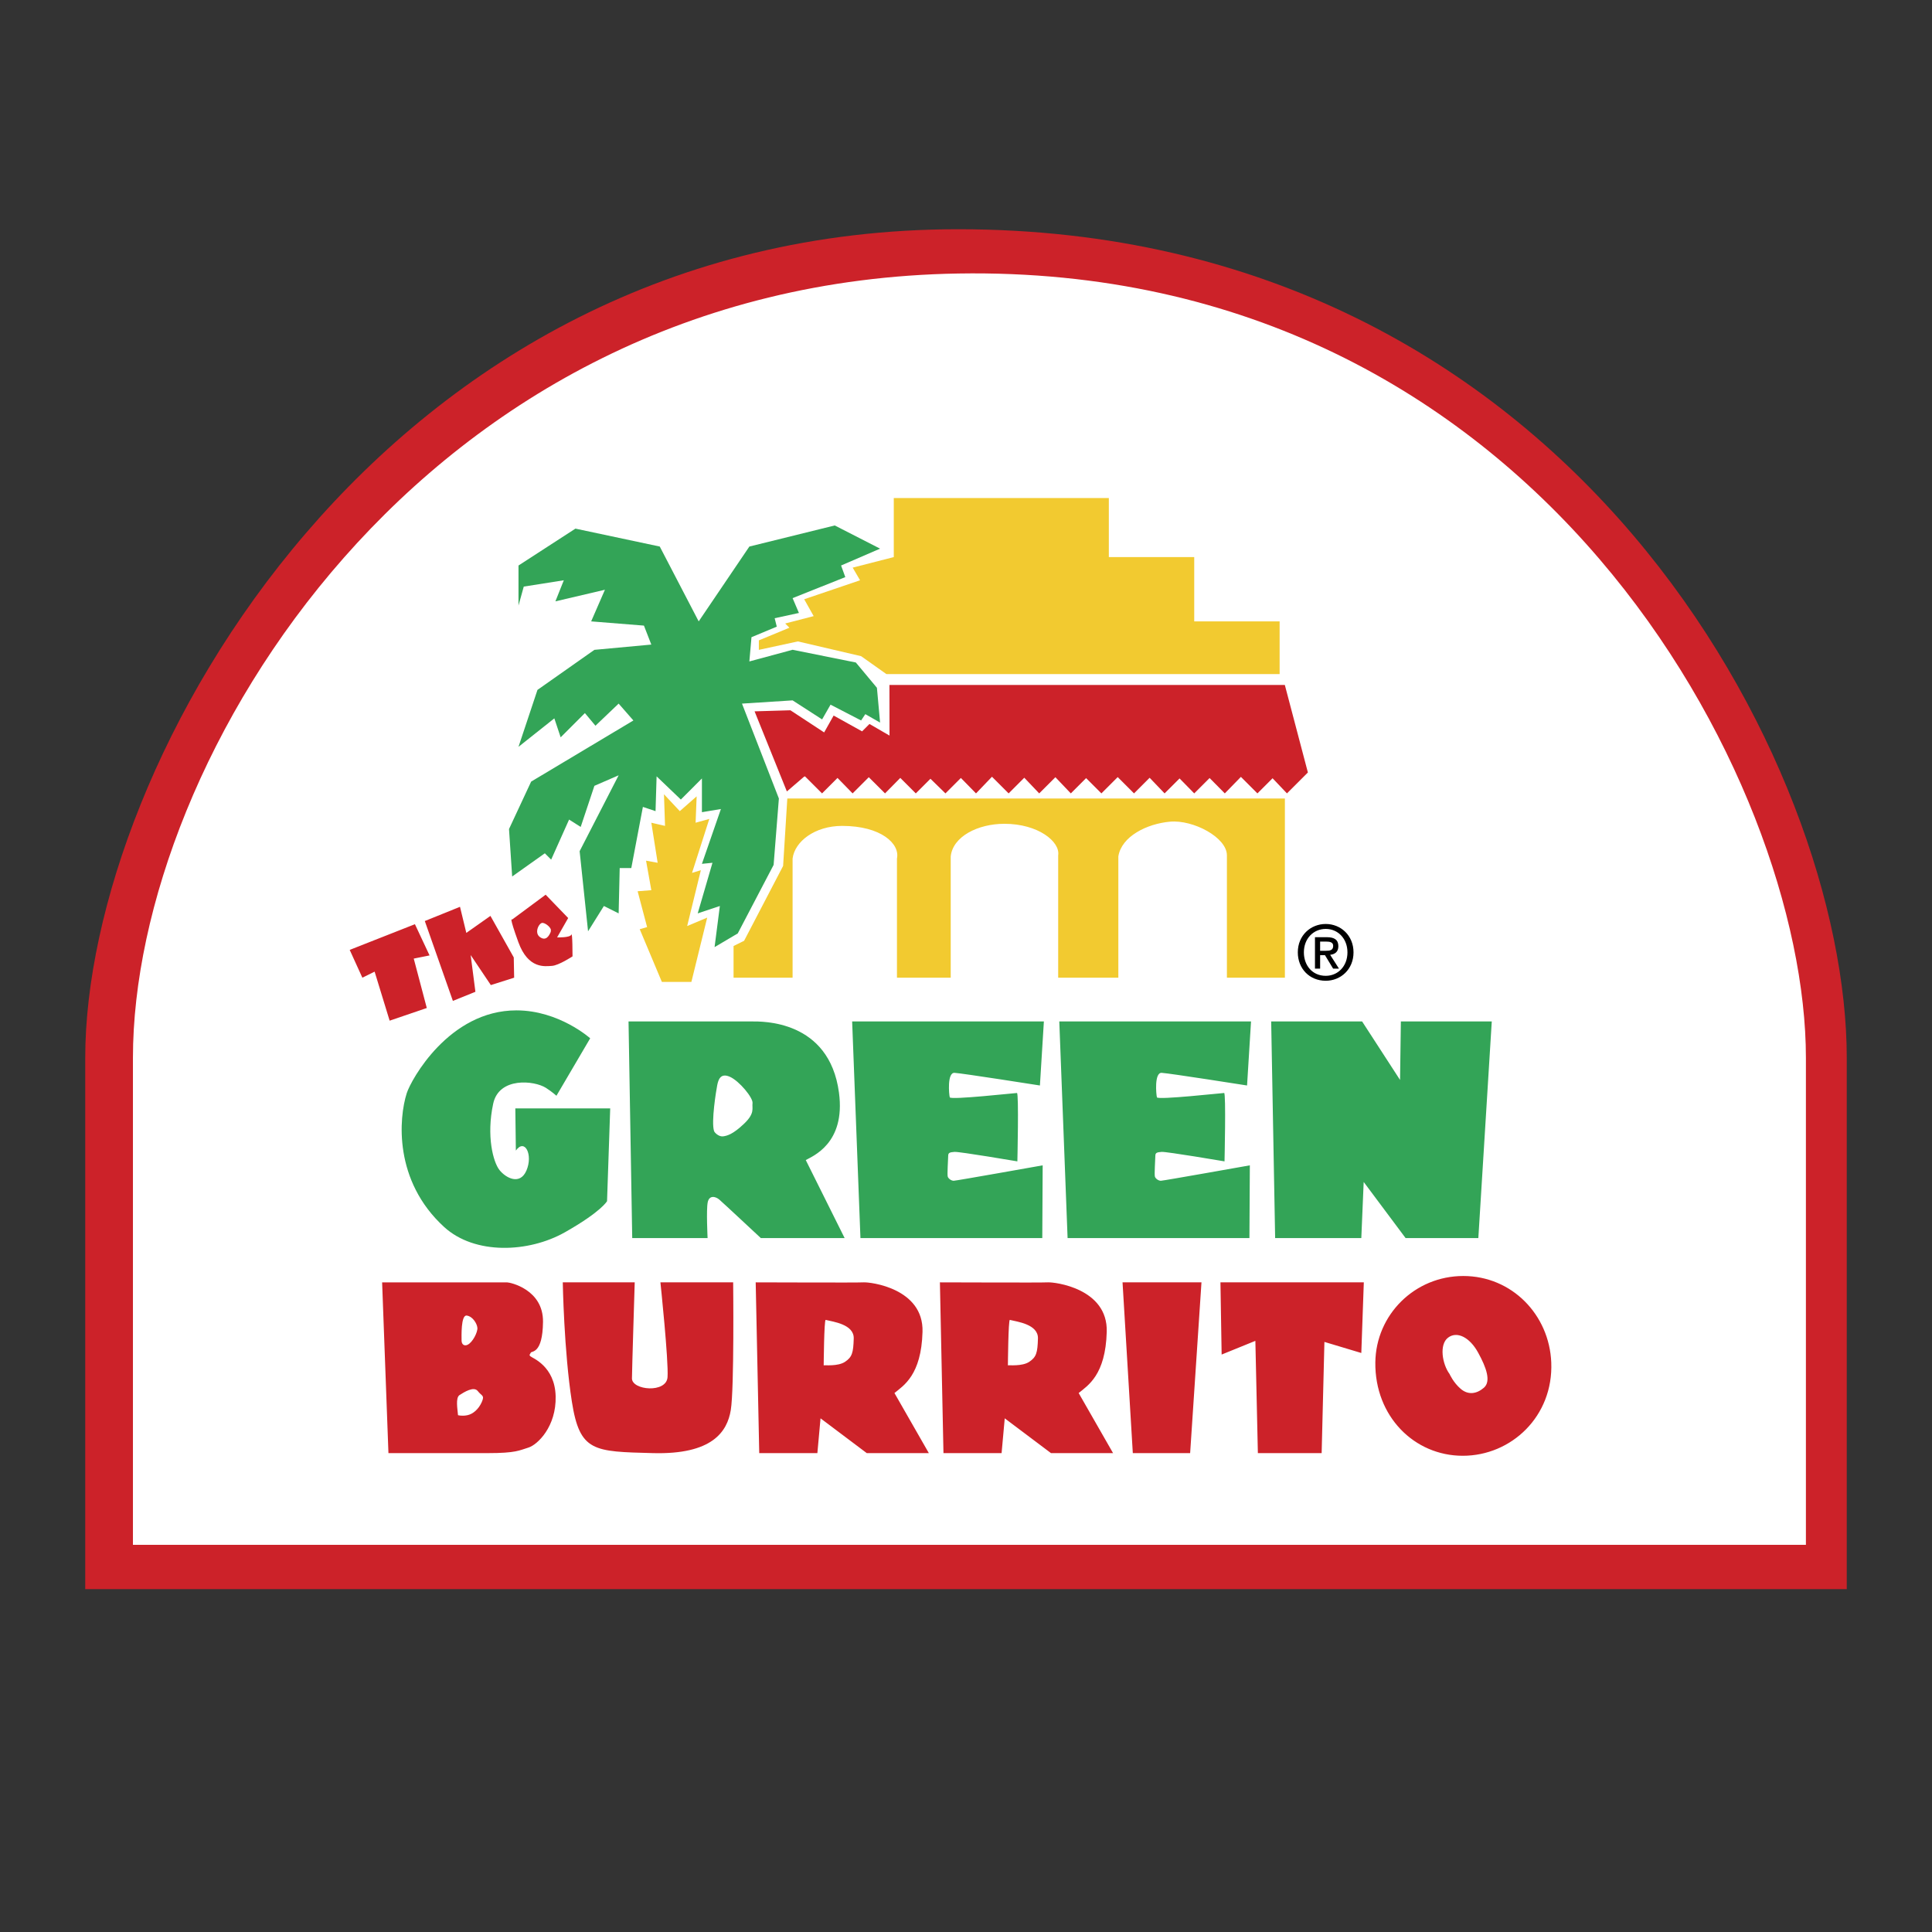 <svg xmlns="http://www.w3.org/2000/svg" width="2500" height="2500" viewBox="0 0 192.756 192.756"><rect x="0" y="0" width="192.756" height="192.756" fill="#333333" stroke="none"/><g fill-rule="evenodd" clip-rule="evenodd"><path fill="#fff" fill-opacity="0" d="M0 0h192.756v192.756H0V0z"/><path d="M8.504 158.547v-53.008c0-29.344 29.66-82.668 87.085-82.668 61.211 0 88.663 53.64 88.663 82.668v53.008H8.504z" fill="#cc2229"/><path d="M180.176 154.129v-48.59c0-27.508-26.818-79.198-84.561-78.251-53.632.879-82.352 48.591-82.352 78.251v48.59h166.913z" fill="#fff"/><path fill="#cc2229" d="M98.969 77.496l-1.592 1.661-1.51-1.54-1.54 1.54-1.497-1.461-1.461 1.461-1.547-1.546-1.523 1.546-1.619-1.615-1.615 1.615-1.507-1.543-1.543 1.543-1.701-1.7-.094.034-1.713 1.472-3.223-7.993 3.576-.105 3.366 2.209.946-1.683 2.84 1.577.736-.736 1.999 1.157-.007-5.049h39.448l2.3 8.73-2.088 2.087-1.447-1.522.016.006-1.516 1.516-1.648-1.648-1.606 1.648-1.517-1.533-1.534 1.533-1.464-1.493-1.493 1.493-1.492-1.559-1.558 1.559-1.645-1.645.02.017-1.629 1.628-1.518-1.516.004-.02-1.537 1.536-1.539-1.615-1.615 1.615-1.489-1.563-1.562 1.563-1.662-1.661z"/><path fill="#33a457" d="M51.731 60.418v-3.997l5.68-3.68 8.414 1.788 3.884 7.467 5.055-7.467 8.52-2.104 4.522 2.314-3.891 1.682.42 1.158-5.258 2.096.631 1.48-2.419.525.21.841-2.524 1.053-.211 2.419 4.313-1.164 6.31 1.269 2.104 2.524.315 3.471-1.473-.842-.42.631-3.05-1.577-.841 1.472-2.945-1.9-5.049.323 3.681 9.466-.525 6.626-3.577 6.835-2.314 1.368.527-4.102-2.209.736 1.472-5.048-1.052.105 1.894-5.469-1.894.316v-3.366l-2.103 2.104-2.419-2.314-.105 3.471-1.262-.422-1.157 6.101h-1.157l-.105 4.522-1.473-.736-1.578 2.524-.841-7.993 3.892-7.572-2.419 1.051-1.367 4.102-1.158-.736-1.788 3.997-.631-.632-3.26 2.314-.315-4.733 2.208-4.733 10.202-6.1-1.472-1.682-2.314 2.208-1.052-1.262-2.419 2.419-.631-1.893-3.576 2.84 1.893-5.68 5.68-3.996 5.679-.526-.736-1.893-5.266-.421 1.374-3.156-4.942 1.158.84-2.104-3.996.631-.526 1.893z"/><path fill="#f2ca30" d="M66.245 79.245l1.578 1.683 1.682-1.476-.105 2.632 1.368-.38-1.724 5.385.882-.272-1.367 5.575 1.999-.842-1.578 6.417h-2.945l-2.209-5.26.736-.21-.946-3.577 1.367-.105-.526-2.944 1.157.21-.631-3.997 1.367.316-.105-3.155zM127.668 67.254H88.437l-2.524-1.788-6.311-1.472-3.891.842v-.947l3.05-1.262-.421-.421 2.84-.736-.946-1.683 5.574-1.893-.736-1.262 4.101-1.052v-5.89h21.456v5.89h8.519v6.416h8.52v5.258zM78.551 79.666h49.643v17.879h-5.785V85.338c0-1.788-3.359-3.569-5.68-3.359s-4.838 1.473-5.152 3.464v12.102h-6.002V85.338c.217-1.361-1.998-3.148-5.363-3.148-2.639 0-5.148 1.262-5.358 3.253v12.102H89.49V85.654c.315-1.466-1.578-3.254-5.47-3.254-2.743 0-4.733 1.571-4.943 3.254v11.891h-5.89v-3.162l1.052-.52 3.892-7.467.42-6.73z"/><path d="M131.709 96.639h-.514v-3.135h1.188c.758 0 1.145.265 1.145.901 0 .568-.35.803-.818.856l.879 1.378h-.584l-.811-1.34h-.484v1.34h-.001zm.576-1.78c.387 0 .727-.038.727-.492 0-.379-.371-.424-.682-.424h-.621v.917h.576v-.001zm-.015 2.991c-1.629 0-2.787-1.219-2.787-2.832 0-1.704 1.289-2.833 2.787-2.833 1.484 0 2.771 1.129 2.771 2.833 0 1.705-1.287 2.832-2.771 2.832zm0-5.172c-1.227 0-2.182.961-2.182 2.34 0 1.287.834 2.34 2.182 2.34 1.213 0 2.166-.953 2.166-2.34 0-1.379-.954-2.34-2.166-2.34z"/><path fill="#cc2229" d="M34.89 94.771l6.507-2.563 1.46 3.115-1.578.316 1.302 4.929-3.707 1.264-1.499-4.891-1.223.604-1.262-2.774zM42.383 91.892l3.511-1.42.631 2.604 2.406-1.697 2.327 4.142.039 2.024-2.327.736-2.012-2.997.474 3.667-2.248.908-2.801-7.967zM51.717 93.998c.986 2.721 2.682 2.406 3.353 2.367.67-.04 2.051-.947 2.051-.947s0-2.485-.118-2.169c-.119.315-1.42.276-1.42.276l1.104-1.933-2.248-2.327-3.353 2.485c-.001 0-.355-.473.631 2.248zm3.233-1.031c-.177.433-.498.952-1.09.518-.592-.434-.074-1.445.282-1.409.357.036.895.533.816.77l-.008.121z"/><path d="M58.883 103.592l-3.366 5.732s-.457-.41-1.052-.789c-1.157-.736-4.681-1.104-5.259 1.578-.696 3.229 0 5.838.631 6.627s2.036 1.543 2.682.053c.684-1.578-.158-3.262-1.052-2l-.053-4.207h9.466l-.315 9.256s-.579 1.053-4.207 3.104-8.992 2.262-12.043-.525c-5.051-4.615-4.529-10.871-3.733-13.357.421-1.314 4.207-8.258 10.938-8.258 4.263-.001 7.363 2.786 7.363 2.786zM63.077 123.523l-.368-21.613h12.305c.986 0 7.715-.178 8.69 7.1.684 5.1-2.683 6.363-3.313 6.73l3.878 7.783h-8.361s-3.773-3.523-4.141-3.838c-.368-.316-1-.475-1.157.262s-.013 3.576-.013 3.576h-7.52zm9.058-10.148c.42-.053.999-.211 2.104-1.264 1.104-1.051.775-1.525.841-2.051.066-.525-1.314-2.209-2.261-2.629-.946-.42-1.157.316-1.262.842-.105.525-.616 3.672-.315 4.574.051.159.472.579.893.528zM85.847 123.523l-.828-21.613h19.129l-.395 6.389s-7.77-1.223-8.52-1.262-.552 2.17-.474 2.445c.079.277 6.509-.434 6.704-.434.197 0 .041 6.822.041 6.822s-5.798-.984-6.271-.945c-.474.039-.631.078-.631.395 0 .314-.118 1.893-.04 2.09.079.197.355.395.592.395s8.874-1.539 8.874-1.539l-.039 7.258H85.847v-.001zM106.514 123.523l-.828-21.613h19.129l-.395 6.389s-7.77-1.223-8.52-1.262c-.748-.039-.551 2.17-.473 2.445.08.277 6.508-.434 6.705-.434s.039 6.822.039 6.822-5.797-.984-6.271-.945c-.473.039-.631.078-.631.395 0 .314-.117 1.893-.039 2.09s.355.395.592.395 8.875-1.539 8.875-1.539l-.041 7.258h-18.142v-.001zM127.221 123.523l-.395-21.613h9.072l3.786 5.838.08-5.838h9.07l-1.34 21.613h-7.258l-4.181-5.599-.237 5.599h-8.597z" fill="#33a457"/><path d="M38.755 144.979l-.631-17.037h12.463c.315 0 3.628.709 3.589 3.943-.039 3.234-1.144 2.879-1.223 3.076s-.197.197-.04.355 2.446.947 2.524 3.984c.079 3.035-1.814 4.85-2.721 5.127-.908.275-1.223.551-4.062.551l-9.899.001zm8.874-12.502c-.04-.434-.474-1.145-1.065-1.223-.591-.078-.513 2.09-.513 2.484s.262.586.592.434c.513-.236 1.025-1.262.986-1.695zm-.986 8.716c.552-.119 1.104-.592 1.42-1.301.315-.711 0-.592-.395-1.105-.395-.512-1.38.119-1.814.395-.434.275-.197 1.459-.158 2.012.001-.001.395.117.947-.001zM56.148 127.941h7.178s-.276 8.873-.276 9.584c0 1.184 3.432 1.498 3.55-.119s-.71-9.465-.71-9.465h7.257s.119 10.57-.236 12.738c-.355 2.17-1.854 4.457-7.77 4.299-5.916-.156-7.297-.117-8.085-5.127-.789-5.007-.908-11.91-.908-11.91zM75.396 127.941c1.499 0 10.097.039 10.767 0 .671-.039 5.995.592 5.877 4.93s-1.893 5.363-2.8 6.113l3.431 5.994h-6.192l-4.614-3.471-.315 3.471h-5.8l-.354-17.037zm8.913 7.928c.71-.475.828-.908.868-2.328s-2.072-1.672-2.8-1.854c-.158-.039-.197 4.535-.197 4.535.117-.038 1.419.12 2.129-.353zM93.775 127.941c1.499 0 10.096.039 10.768 0 .67-.039 5.994.592 5.877 4.93-.119 4.338-1.895 5.363-2.801 6.113l3.432 5.994h-6.193l-4.615-3.471-.314 3.471H94.13l-.355-17.037zm8.914 7.928c.709-.475.828-.908.867-2.328s-2.072-1.672-2.801-1.854c-.158-.039-.197 4.535-.197 4.535.12-.038 1.421.12 2.131-.353zM111.996 127.941h7.875l-1.131 17.038h-5.719l-1.025-17.038zM121.764 127.941h14.304l-.25 7.047-3.681-1.105-.276 11.096h-6.363l-.25-11.202-3.365 1.368-.119-7.204zM154.77 135.934c.217 5.365-3.982 9.309-8.828 9.309-4.848 0-8.783-3.943-8.725-9.309.053-4.764 3.93-8.627 8.775-8.627 4.848 0 8.584 3.867 8.778 8.627zm-9.04 2.628c.736.633 1.578.527 2.314-.104s.262-1.998-.58-3.523c-.84-1.525-2.104-2.156-2.996-1.473-.895.684-.578 2.629.158 3.629.001.001.368.841 1.104 1.471z" fill="#cc2229"/></g></svg>
